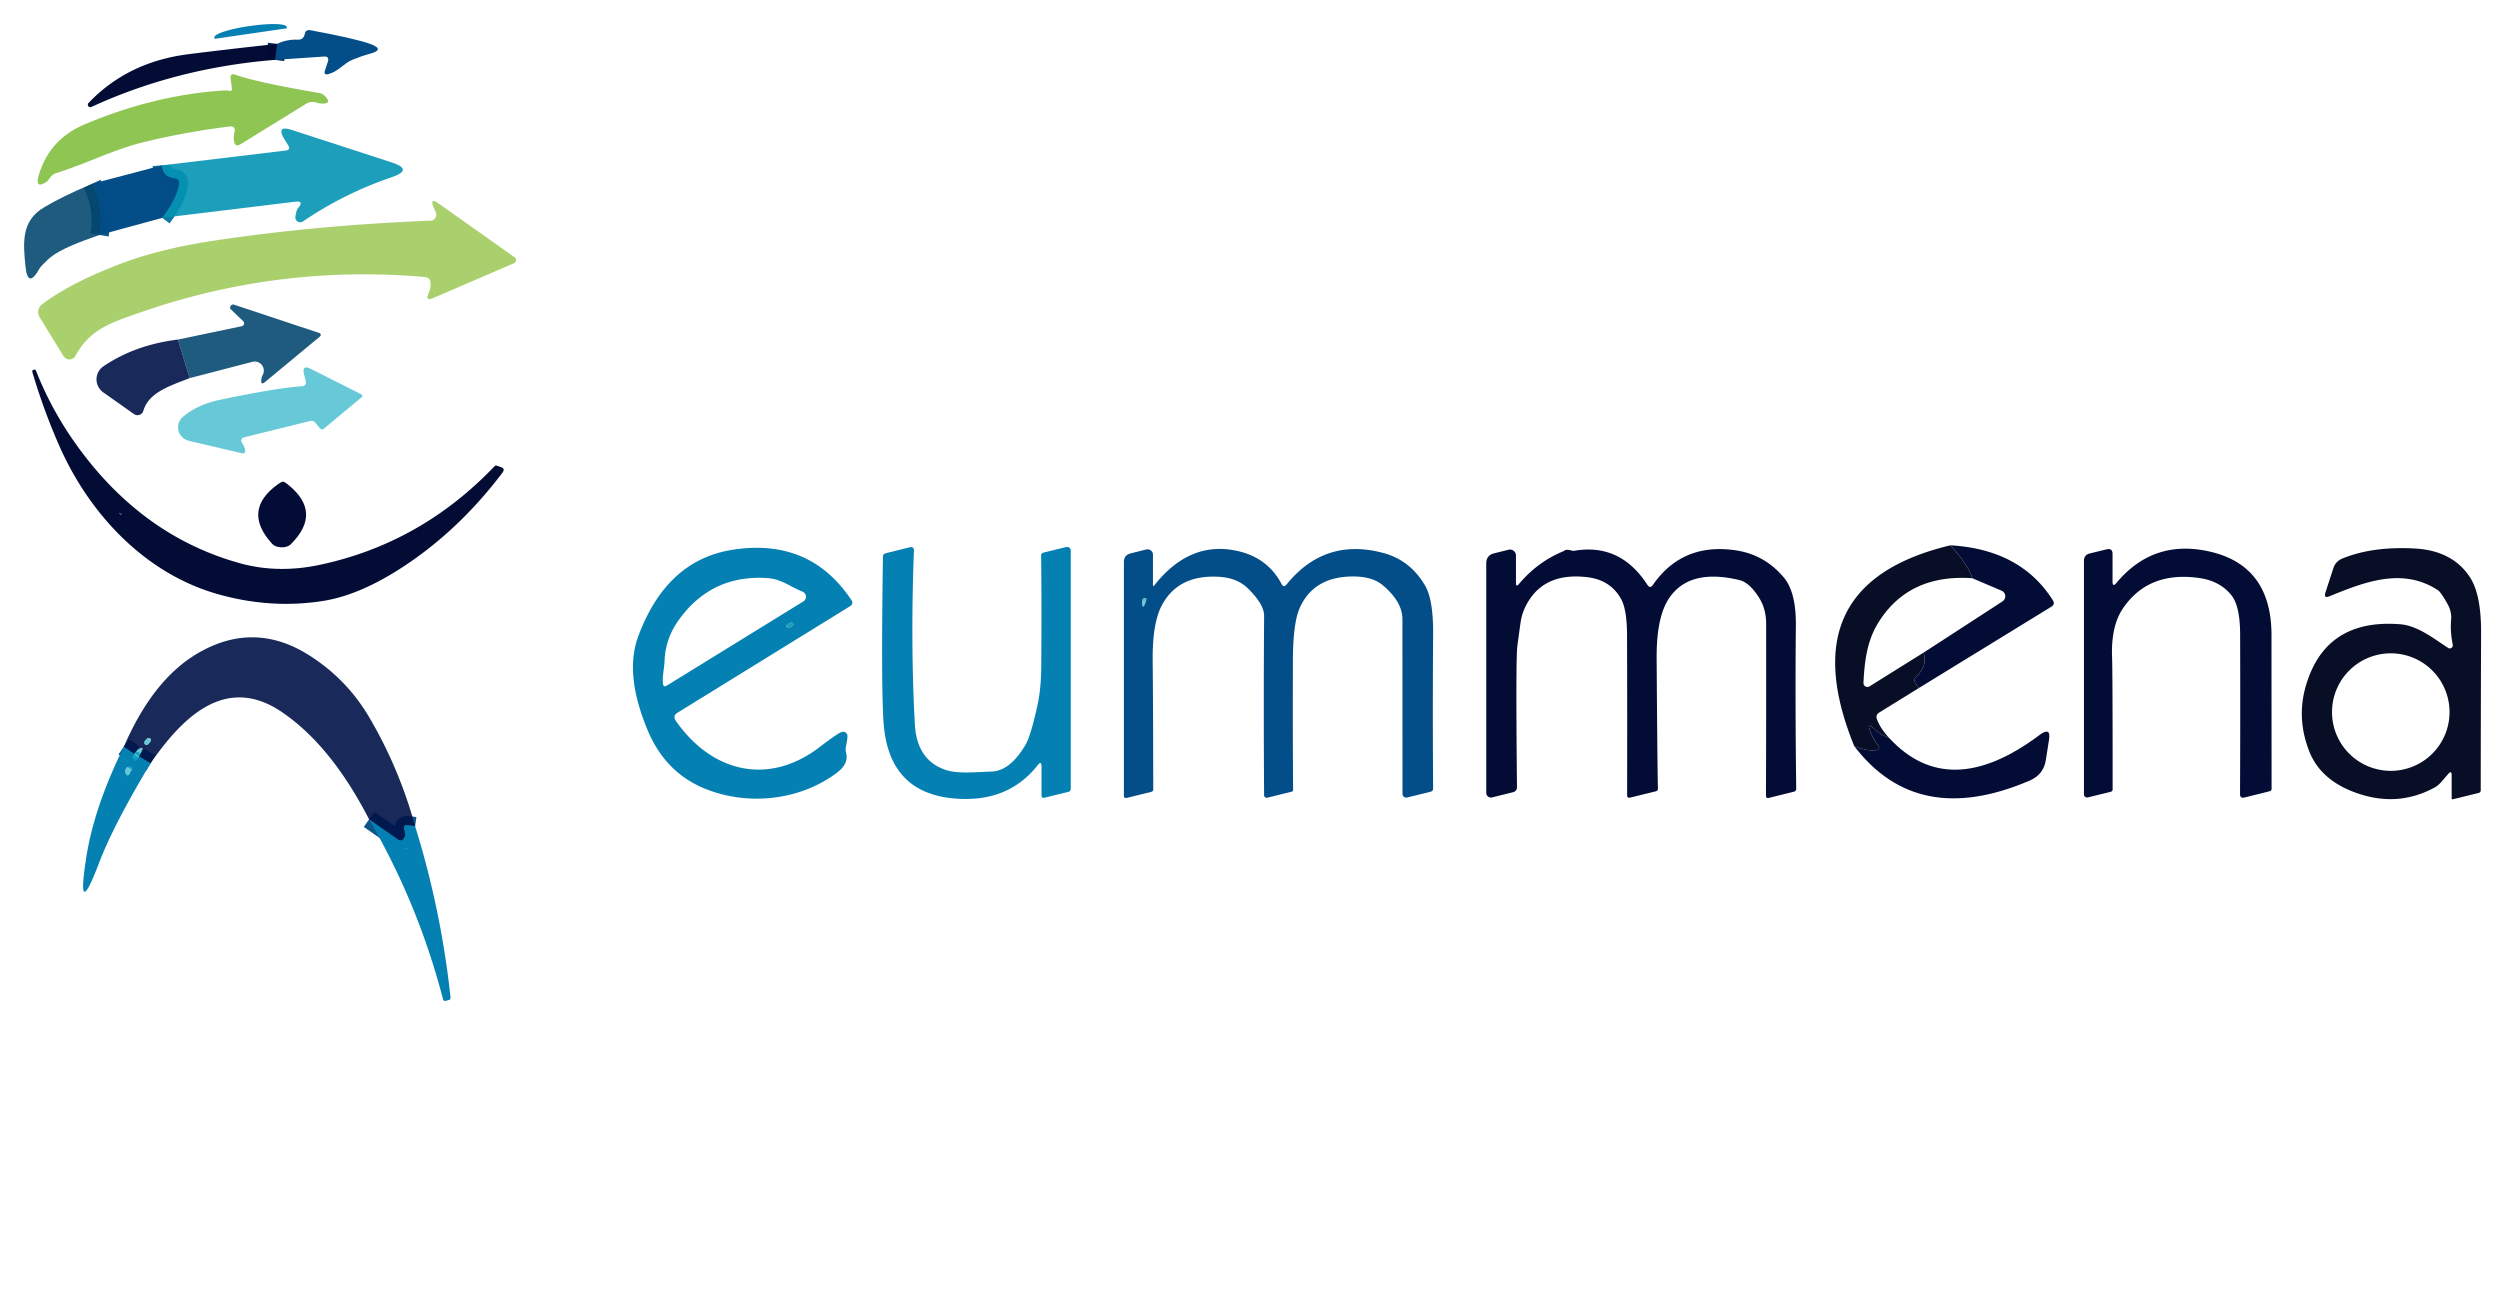 <?xml version="1.0" encoding="UTF-8" standalone="no"?>
<!DOCTYPE svg PUBLIC "-//W3C//DTD SVG 1.1//EN" "http://www.w3.org/Graphics/SVG/1.1/DTD/svg11.dtd">
<svg xmlns="http://www.w3.org/2000/svg" version="1.1" viewBox="0.00 0.00 271.00 140.00">
<g stroke-width="2.00" fill="none" stroke-linecap="butt">
<path stroke="#022c5e" stroke-opacity="0.992" vector-effect="non-scaling-stroke" d="
  M 29.81 6.49
  L 30.04 4.76"
/>
<path stroke="#026f9c" stroke-opacity="0.945" vector-effect="non-scaling-stroke" d="
  M 17.58 23.62
  Q 19.26 21.35 19.40 19.89
  Q 19.45 19.40 18.96 19.34
  Q 17.62 19.19 17.54 17.93"
/>
<path stroke="#024b7c" stroke-opacity="0.945" vector-effect="non-scaling-stroke" d="
  M 10.79 25.47
  Q 11.29 22.62 10.00 19.92"
/>
<path stroke="#024c80" stroke-opacity="0.949" vector-effect="non-scaling-stroke" d="
  M 45.00 89.56
  L 44.28 89.46
  Q 43.62 89.37 43.84 90.00
  Q 44.00 90.44 43.83 90.80
  Q 43.59 91.32 43.12 90.99
  L 40.01 88.82"
/>
<path stroke="#024c80" stroke-opacity="0.949" vector-effect="non-scaling-stroke" d="
  M 16.32 82.74
  L 15.07 82.00"
/>
<path stroke="#024c80" stroke-opacity="0.949" vector-effect="non-scaling-stroke" d="
  M 14.54 81.73
  L 13.42 80.95"
/>
<path stroke="#048eb7" stroke-opacity="0.800" vector-effect="non-scaling-stroke" d="
  M 14.54 81.73
  Q 14.36 81.97 14.38 82.19
  A 0.27 0.26 59.4 0 0 14.86 82.32
  L 15.07 82.00"
/>
<path stroke="#0489b3" stroke-opacity="0.945" vector-effect="non-scaling-stroke" d="
  M 85.33 67.75
  Q 85.16 67.92 85.36 68.06
  Q 85.51 68.16 85.94 67.80
  A 0.17 0.17 0.0 0 0 85.88 67.51
  Q 85.64 67.44 85.33 67.75"
/>
<path stroke="#036f9c" stroke-opacity="0.800" vector-effect="non-scaling-stroke" d="
  M 123.81 65.08
  Q 123.78 65.35 123.82 65.55
  Q 123.90 65.93 124.06 65.58
  Q 124.27 65.10 124.26 64.97
  A 0.26 0.21 -52.2 0 0 123.81 65.08"
/>
<path stroke="#048eb7" stroke-opacity="0.800" vector-effect="non-scaling-stroke" d="
  M 14.31 83.37
  A 0.22 0.21 10.7 0 0 14.09 83.05
  Q 13.48 83.15 13.61 83.85
  Q 13.71 84.42 14.00 83.92
  L 14.31 83.37"
/>
<path stroke="#048eb7" stroke-opacity="0.800" vector-effect="non-scaling-stroke" d="
  M 44.08 91.90
  A 0.11 0.11 0.0 0 0 43.97 91.79
  A 0.11 0.11 0.0 0 0 43.86 91.90
  A 0.11 0.11 0.0 0 0 43.97 92.01
  A 0.11 0.11 0.0 0 0 44.08 91.90"
/>
</g>
<path fill="#0480b3" fill-opacity="0.996" d="
  M 23.27 4.21
  A 0.01 0.01 0.0 0 1 23.26 4.20
  L 23.24 4.06
  A 3.84 0.67 -8.3 0 1 26.94 2.84
  L 27.18 2.81
  A 3.84 0.67 -8.3 0 1 31.08 2.92
  L 31.10 3.05
  A 0.01 0.01 0.0 0 1 31.09 3.07
  L 23.27 4.21
  Z"
/>
<path fill="#024e88" fill-opacity="0.996" d="
  M 29.81 6.49
  L 30.04 4.76
  Q 31.04 4.25 32.34 4.30
  Q 32.76 4.32 32.95 3.94
  Q 33.01 3.82 33.04 3.68
  Q 33.14 3.18 33.64 3.27
  Q 38.55 4.19 40.10 4.75
  Q 41.84 5.37 40.05 5.84
  Q 39.26 6.05 38.20 6.48
  C 37.26 6.87 36.70 7.73 35.61 8.03
  Q 35.05 8.19 35.23 7.63
  L 35.54 6.69
  Q 35.73 6.09 35.11 6.13
  L 29.81 6.49
  Z"
/>
<path fill="#010a33" fill-opacity="0.988" d="
  M 30.04 4.76
  L 29.81 6.49
  Q 19.12 7.35 9.89 11.60
  A 0.27 0.27 0.0 0 1 9.59 11.17
  Q 13.84 6.70 20.46 5.87
  Q 25.25 5.27 30.04 4.76
  Z"
/>
<path fill="#62ae11" fill-opacity="0.722" d="
  M 25.14 9.57
  L 25.01 8.61
  Q 24.91 7.87 25.52 8.10
  Q 27.63 8.88 34.58 10.08
  Q 35.09 10.17 35.41 10.62
  Q 35.82 11.21 35.10 11.22
  Q 34.68 11.24 34.29 11.12
  Q 33.70 10.93 33.17 11.26
  L 26.10 15.62
  Q 25.47 16.01 25.37 15.28
  Q 25.30 14.73 25.44 14.21
  A 0.41 0.41 0.0 0 0 25.00 13.70
  Q 20.07 14.29 15.25 15.49
  Q 13.57 15.91 10.67 17.07
  Q 7.65 18.28 6.13 18.75
  Q 5.66 18.90 5.39 19.30
  Q 5.16 19.63 5.06 19.70
  Q 3.76 20.55 4.19 19.04
  Q 5.32 15.11 9.18 13.48
  Q 16.48 10.40 23.76 9.84
  Q 24.59 9.78 24.75 9.82
  Q 25.19 9.96 25.14 9.57
  Z"
/>
<path fill="#0394b3" fill-opacity="0.894" d="
  M 17.58 23.62
  Q 19.26 21.35 19.40 19.89
  Q 19.45 19.40 18.96 19.34
  Q 17.62 19.19 17.54 17.93
  L 30.95 16.32
  Q 31.55 16.25 31.23 15.74
  L 30.86 15.14
  Q 29.85 13.50 31.68 14.10
  L 42.47 17.61
  Q 44.86 18.39 42.49 19.20
  Q 37.27 20.98 32.85 24.00
  A 0.53 0.53 0.0 0 1 32.02 23.49
  Q 32.13 22.75 32.32 22.54
  Q 33.02 21.74 31.96 21.87
  L 17.58 23.62
  Z"
/>
<path fill="#024e88" fill-opacity="0.996" d="
  M 17.54 17.93
  Q 17.62 19.19 18.96 19.34
  Q 19.45 19.40 19.40 19.89
  Q 19.26 21.35 17.58 23.62
  L 10.79 25.47
  Q 11.29 22.62 10.00 19.92
  L 17.54 17.93
  Z"
/>
<path fill="#03476e" fill-opacity="0.890" d="
  M 10.00 19.92
  Q 11.29 22.62 10.79 25.47
  C 9.12 26.08 6.50 26.92 5.21 28.12
  Q 4.44 28.84 4.29 29.10
  Q 2.99 31.42 2.75 28.77
  C 2.52 26.34 2.28 23.97 4.75 22.49
  Q 6.74 21.29 10.00 19.92
  Z"
/>
<path fill="#75b312" fill-opacity="0.612" d="
  M 47.24 23.01
  L 47.02 22.51
  Q 46.51 21.33 47.56 22.07
  L 55.79 27.89
  A 0.37 0.37 0.0 0 1 55.72 28.53
  L 47.00 32.29
  Q 46.03 32.70 46.47 31.75
  Q 46.72 31.21 46.67 30.64
  Q 46.62 30.08 46.06 30.03
  Q 30.25 28.65 15.32 33.83
  C 11.89 35.02 9.75 35.71 8.17 38.58
  A 0.74 0.74 0.0 0 1 6.89 38.61
  L 4.31 34.41
  A 1.08 1.08 0.0 0 1 4.58 32.97
  Q 7.91 30.48 13.66 28.38
  Q 17.68 26.91 23.37 26.06
  Q 34.61 24.39 46.68 23.92
  A 0.65 0.64 77.2 0 0 47.24 23.01
  Z"
/>
<path fill="#03476e" fill-opacity="0.890" d="
  M 20.56 40.99
  L 19.29 36.81
  L 26.21 35.36
  A 0.33 0.32 60.1 0 0 26.35 34.80
  L 25.05 33.56
  Q 24.88 33.40 24.98 33.20
  Q 25.03 33.10 25.17 33.03
  Q 25.24 32.99 25.35 33.02
  L 34.62 36.10
  A 0.22 0.21 -55.8 0 1 34.69 36.47
  L 28.73 41.41
  Q 28.28 41.79 28.32 41.21
  Q 28.34 40.90 28.49 40.63
  A 0.99 0.99 0.0 0 0 27.37 39.22
  L 20.56 40.99
  Z"
/>
<path fill="#001348" fill-opacity="0.902" d="
  M 19.29 36.81
  L 20.56 40.99
  C 18.32 41.86 16.12 42.56 15.54 44.53
  A 0.66 0.66 0.0 0 1 14.53 44.89
  L 11.19 42.53
  A 1.72 1.71 45.5 0 1 11.21 39.71
  Q 14.66 37.37 19.29 36.81
  Z"
/>
<path fill="#010a33" fill-opacity="0.988" d="
  M 34.70 61.22
  Q 45.63 58.89 53.60 50.55
  A 0.25 0.24 -59.2 0 1 53.86 50.48
  L 54.27 50.62
  Q 54.80 50.79 54.47 51.23
  Q 50.27 56.80 44.94 60.59
  Q 39.53 64.43 35.03 65.14
  Q 29.43 66.03 23.70 64.43
  C 15.85 62.24 9.77 55.87 6.45 48.38
  Q 4.73 44.48 3.51 40.34
  Q 3.45 40.15 3.63 40.09
  L 3.63 40.08
  Q 3.84 40.01 3.92 40.23
  Q 5.72 44.80 8.76 48.87
  Q 15.71 58.19 25.99 61.05
  Q 30.13 62.20 34.70 61.22
  Z
  M 13.155 55.789
  A 0.13 0.06 43.4 0 0 13.101 55.656
  A 0.13 0.06 43.4 0 0 12.966 55.611
  A 0.13 0.06 43.4 0 0 13.019 55.744
  A 0.13 0.06 43.4 0 0 13.155 55.789
  Z"
/>
<path fill="#04a5be" fill-opacity="0.604" d="
  M 26.22 47.99
  Q 26.45 48.30 26.55 48.68
  Q 26.70 49.24 26.17 49.12
  L 20.49 47.79
  A 1.51 1.48 31.0 0 1 19.82 45.20
  Q 21.38 43.85 23.84 43.34
  Q 29.95 42.06 32.70 41.87
  Q 33.27 41.83 33.13 41.27
  L 32.96 40.59
  Q 32.69 39.48 33.70 39.99
  L 39.18 42.75
  A 0.19 0.19 0.0 0 1 39.21 43.06
  L 35.09 46.48
  A 0.28 0.27 -39.1 0 1 34.70 46.45
  L 34.18 45.82
  A 0.57 0.54 -26.3 0 0 33.61 45.64
  L 26.43 47.41
  A 0.37 0.37 0.0 0 0 26.22 47.99
  Z"
/>
<path fill="#010a33" fill-opacity="0.988" d="
  M 30.67 52.21
  Q 30.83 52.21 31.22 52.53
  Q 34.98 55.55 31.53 58.99
  Q 31.17 59.35 30.50 59.33
  Q 29.82 59.31 29.49 58.94
  Q 26.21 55.33 30.11 52.50
  Q 30.52 52.21 30.67 52.21
  Z"
/>
<ellipse fill="#001348" fill-opacity="0.902" cx="0.00" cy="0.00" transform="translate(13.06,55.70) rotate(43.4)" rx="0.13" ry="0.06"/>
<path fill="#0480b3" fill-opacity="0.996" d="
  M 73.44 77.26
  Q 72.89 77.60 73.26 78.14
  C 77.16 83.73 83.30 85.22 88.84 80.99
  Q 90.52 79.70 91.08 79.42
  Q 91.59 79.17 91.83 79.61
  Q 91.94 79.80 91.69 80.96
  A 1.43 1.29 46.1 0 0 91.71 81.57
  Q 92.05 82.76 90.73 83.76
  C 86.70 86.79 81.08 87.38 76.43 85.50
  Q 72.14 83.76 70.22 79.19
  Q 67.67 73.11 69.17 69.02
  Q 72.23 60.71 79.44 59.59
  Q 87.79 58.30 92.28 65.03
  Q 92.57 65.46 92.12 65.73
  L 73.44 77.26
  Z
  M 72.04 71.60
  C 72.00 72.56 71.78 73.28 71.87 74.12
  Q 71.92 74.54 72.28 74.32
  L 87.09 65.19
  A 0.59 0.59 0.0 0 0 87.00 64.14
  C 85.67 63.60 84.71 62.78 83.25 62.67
  Q 77.20 62.24 73.64 67.12
  Q 72.14 69.16 72.04 71.60
  Z
  M 85.33 67.75
  Q 85.16 67.92 85.36 68.06
  Q 85.51 68.16 85.94 67.80
  A 0.17 0.17 0.0 0 0 85.88 67.51
  Q 85.64 67.44 85.33 67.75
  Z"
/>
<path fill="#0480b3" fill-opacity="0.996" d="
  M 112.49 82.94
  Q 109.28 87.04 103.49 86.56
  Q 96.38 85.97 95.79 78.47
  Q 95.50 74.76 95.71 60.36
  Q 95.71 60.04 96.02 59.97
  L 98.60 59.33
  Q 99.08 59.21 99.07 59.71
  Q 98.69 69.63 99.17 78.51
  Q 99.38 82.40 102.51 83.46
  C 103.86 83.92 106.07 83.67 107.43 83.64
  Q 109.50 83.60 111.19 80.69
  Q 111.72 79.78 112.43 76.60
  Q 112.85 74.74 112.87 72.36
  Q 112.92 65.82 112.86 60.22
  Q 112.86 59.97 113.11 59.90
  L 115.57 59.30
  A 0.40 0.39 -7.4 0 1 116.07 59.68
  L 116.07 85.49
  Q 116.07 85.77 115.80 85.84
  L 113.23 86.47
  Q 112.90 86.55 112.90 86.21
  L 112.90 83.08
  Q 112.90 82.42 112.49 82.94
  Z"
/>
<path fill="#024e88" fill-opacity="0.996" d="
  M 124.98 63.40
  Q 124.98 63.63 125.13 63.45
  Q 128.75 58.86 133.53 59.61
  Q 137.27 60.19 138.92 63.30
  Q 139.15 63.75 139.47 63.35
  Q 143.60 58.25 149.94 59.94
  Q 152.89 60.73 154.49 63.50
  Q 155.38 65.03 155.35 68.74
  Q 155.29 77.31 155.35 85.48
  Q 155.35 85.75 155.09 85.82
  L 152.53 86.45
  A 0.41 0.40 -6.8 0 1 152.03 86.06
  Q 152.02 67.07 152.02 67.03
  Q 151.97 65.18 149.88 63.43
  Q 148.64 62.39 146.22 62.50
  Q 142.29 62.68 140.87 65.95
  Q 140.16 67.59 140.15 71.65
  Q 140.13 80.40 140.17 85.61
  Q 140.17 85.78 140.01 85.82
  L 137.38 86.47
  A 0.28 0.28 0.0 0 1 137.03 86.20
  Q 136.96 76.48 137.03 66.76
  Q 137.04 65.52 135.28 63.79
  Q 134.16 62.69 132.33 62.54
  Q 127.83 62.19 125.99 65.53
  Q 124.91 67.47 124.95 71.63
  Q 125.00 76.22 125.01 85.56
  Q 125.01 85.78 124.79 85.84
  L 122.15 86.49
  Q 121.83 86.56 121.83 86.24
  L 121.83 60.93
  Q 121.83 60.16 122.58 59.98
  L 124.27 59.56
  A 0.58 0.58 0.0 0 1 124.98 60.12
  L 124.98 63.40
  Z
  M 123.81 65.08
  Q 123.78 65.35 123.82 65.55
  Q 123.90 65.93 124.06 65.58
  Q 124.27 65.10 124.26 64.97
  A 0.26 0.21 -52.2 0 0 123.81 65.08
  Z"
/>
<path fill="#010a33" fill-opacity="0.988" d="
  M 169.53 59.73
  L 170.56 59.72
  Q 175.61 58.81 178.58 63.40
  Q 178.87 63.84 179.17 63.41
  Q 182.34 58.84 188.05 59.64
  Q 191.24 60.08 193.35 62.58
  Q 194.71 64.18 194.67 67.79
  Q 194.59 76.08 194.71 85.50
  Q 194.71 85.76 194.46 85.82
  L 191.75 86.49
  Q 191.43 86.57 191.43 86.24
  Q 191.46 78.59 191.45 67.64
  Q 191.45 66.07 190.76 64.92
  Q 189.70 63.16 188.55 62.88
  Q 183.14 61.58 180.94 64.83
  Q 179.55 66.88 179.58 71.36
  Q 179.66 83.32 179.72 85.46
  Q 179.73 85.72 179.48 85.78
  L 176.71 86.46
  Q 176.38 86.54 176.38 86.20
  Q 176.40 76.68 176.37 68.76
  Q 176.35 66.02 175.71 64.90
  Q 174.56 62.87 172.09 62.57
  Q 167.66 62.03 165.72 65.11
  Q 165.00 66.25 164.83 67.49
  Q 164.71 68.31 164.48 70.03
  Q 164.30 71.36 164.44 85.30
  Q 164.45 85.77 163.99 85.88
  L 161.74 86.44
  A 0.51 0.51 0.0 0 1 161.11 85.95
  L 161.11 61.08
  Q 161.11 60.19 161.96 59.98
  L 163.53 59.59
  A 0.65 0.64 -6.8 0 1 164.33 60.21
  L 164.33 63.18
  Q 164.33 63.69 164.66 63.30
  Q 166.69 60.88 169.53 59.73
  Z"
/>
<path fill="#01081f" fill-opacity="0.969" d="
  M 170.56 59.72
  L 169.53 59.73
  Q 169.74 59.47 170.56 59.72
  Z"
/>
<path fill="#01081f" fill-opacity="0.969" d="
  M 211.43 59.11
  Q 213.35 61.24 213.80 62.68
  Q 206.85 62.20 203.57 67.56
  C 202.36 69.54 202.11 71.78 202.00 74.01
  A 0.43 0.43 0.0 0 0 202.66 74.40
  L 208.52 70.74
  Q 208.96 72.19 207.73 73.33
  Q 207.36 73.67 207.65 74.08
  L 208.01 74.58
  L 203.72 77.23
  Q 203.28 77.50 203.47 77.99
  Q 203.84 78.98 204.79 80.00
  Q 203.85 79.65 203.01 78.88
  Q 202.41 78.34 202.67 79.10
  Q 202.99 80.03 203.56 80.76
  Q 203.94 81.24 203.33 81.32
  Q 202.37 81.44 201.00 80.88
  Q 193.85 63.31 211.43 59.11
  Z"
/>
<path fill="#010a33" fill-opacity="0.988" d="
  M 208.01 74.58
  L 207.65 74.08
  Q 207.36 73.67 207.73 73.33
  Q 208.96 72.19 208.52 70.74
  L 217.07 65.19
  A 0.66 0.66 0.0 0 0 216.97 64.03
  L 213.80 62.68
  Q 213.35 61.24 211.43 59.11
  Q 219.05 59.56 222.53 65.07
  Q 222.80 65.50 222.36 65.77
  L 208.01 74.58
  Z"
/>
<path fill="#010a33" fill-opacity="0.988" d="
  M 229.42 63.19
  Q 233.43 58.38 239.58 59.80
  Q 246.21 61.34 246.23 68.80
  Q 246.23 69.50 246.24 85.50
  Q 246.24 85.72 246.03 85.77
  L 243.30 86.45
  Q 242.82 86.57 242.82 86.07
  Q 242.86 77.46 242.83 68.75
  Q 242.82 65.74 241.92 64.57
  Q 240.69 62.99 238.42 62.66
  Q 232.91 61.87 230.14 65.93
  Q 228.81 67.88 228.95 71.30
  Q 229.01 72.76 229.01 85.56
  Q 229.01 85.78 228.80 85.83
  L 226.32 86.44
  A 0.34 0.34 0.0 0 1 225.90 86.11
  L 225.90 60.74
  A 0.75 0.75 0.0 0 1 226.47 60.01
  L 228.35 59.55
  Q 229.00 59.39 229.00 60.06
  L 229.00 63.04
  Q 229.00 63.69 229.42 63.19
  Z"
/>
<path fill="#01081f" fill-opacity="0.969" d="
  M 265.38 83.90
  L 264.69 84.70
  Q 264.32 85.14 263.94 85.35
  Q 259.77 87.64 255.07 85.82
  Q 251.48 84.43 250.31 81.41
  Q 248.90 77.78 250.00 74.19
  Q 252.17 67.04 260.18 67.67
  C 262.02 67.81 263.73 69.15 265.38 70.24
  A 0.33 0.33 0.0 0 0 265.88 69.90
  Q 265.59 68.45 265.70 67.19
  Q 265.79 66.32 265.31 65.47
  Q 264.60 64.19 264.26 63.97
  C 260.42 61.46 256.28 63.10 252.53 64.63
  Q 251.86 64.91 252.08 64.22
  L 252.94 61.58
  Q 253.18 60.85 253.90 60.55
  Q 257.18 59.20 261.80 59.46
  Q 265.92 59.70 267.79 62.65
  Q 268.97 64.53 268.95 68.61
  Q 268.92 76.34 268.91 85.67
  Q 268.91 85.89 268.70 85.95
  L 265.90 86.64
  Q 265.76 86.67 265.76 86.53
  L 265.76 84.04
  Q 265.76 83.46 265.38 83.90
  Z
  M 265.53 77.19
  A 6.37 6.37 0.0 0 0 259.16 70.82
  A 6.37 6.37 0.0 0 0 252.79 77.19
  A 6.37 6.37 0.0 0 0 259.16 83.56
  A 6.37 6.37 0.0 0 0 265.53 77.19
  Z"
/>
<path fill="#04a5be" fill-opacity="0.604" d="
  M 123.81 65.08
  A 0.26 0.21 -52.2 0 1 124.26 64.97
  Q 124.27 65.10 124.06 65.58
  Q 123.90 65.93 123.82 65.55
  Q 123.78 65.35 123.81 65.08
  Z"
/>
<path fill="#0394b3" fill-opacity="0.894" d="
  M 85.33 67.75
  Q 85.64 67.44 85.88 67.51
  A 0.17 0.17 0.0 0 1 85.94 67.80
  Q 85.51 68.16 85.36 68.06
  Q 85.16 67.92 85.33 67.75
  Z"
/>
<path fill="#001348" fill-opacity="0.902" d="
  M 45.00 89.56
  L 44.28 89.46
  Q 43.62 89.37 43.84 90.00
  Q 44.00 90.44 43.83 90.80
  Q 43.59 91.32 43.12 90.99
  L 40.01 88.82
  Q 35.90 80.82 30.56 77.19
  C 24.46 73.04 19.76 77.77 16.32 82.74
  L 15.07 82.00
  L 15.37 81.38
  Q 15.60 80.92 15.14 81.15
  Q 14.83 81.31 14.54 81.73
  L 13.42 80.95
  Q 16.57 73.69 21.38 70.85
  Q 27.58 67.19 33.65 71.12
  Q 37.64 73.69 40.04 77.78
  Q 43.27 83.27 45.00 89.56
  Z
  M 15.95 80.06
  Q 15.51 80.43 15.69 80.66
  A 0.24 0.23 -38.2 0 0 16.04 80.70
  Q 16.50 80.26 16.30 80.07
  A 0.26 0.26 0.0 0 0 15.95 80.06
  Z"
/>
<path fill="#010a33" fill-opacity="0.988" d="
  M 204.79 80.00
  Q 211.28 87.03 221.09 79.67
  Q 222.35 78.73 222.11 80.21
  L 221.77 82.38
  Q 221.53 83.96 220.03 84.61
  Q 207.84 89.85 201.00 80.88
  Q 202.37 81.44 203.33 81.32
  Q 203.94 81.24 203.56 80.76
  Q 202.99 80.03 202.67 79.10
  Q 202.41 78.34 203.01 78.88
  Q 203.85 79.65 204.79 80.00
  Z"
/>
<path fill="#04a5be" fill-opacity="0.604" d="
  M 15.95 80.06
  A 0.26 0.26 0.0 0 1 16.30 80.07
  Q 16.50 80.26 16.04 80.70
  A 0.24 0.23 -38.2 0 1 15.69 80.66
  Q 15.51 80.43 15.95 80.06
  Z"
/>
<path fill="#0480b3" fill-opacity="0.996" d="
  M 13.42 80.95
  L 14.54 81.73
  Q 14.36 81.97 14.38 82.19
  A 0.27 0.26 59.4 0 0 14.86 82.32
  L 15.07 82.00
  L 16.32 82.74
  Q 12.32 89.40 10.77 93.46
  Q 8.26 100.07 9.33 93.08
  Q 10.16 87.57 13.42 80.95
  Z
  M 14.31 83.37
  A 0.22 0.21 10.7 0 0 14.09 83.05
  Q 13.48 83.15 13.61 83.85
  Q 13.71 84.42 14.00 83.92
  L 14.31 83.37
  Z"
/>
<path fill="#04a5be" fill-opacity="0.604" d="
  M 15.07 82.00
  L 14.86 82.32
  A 0.27 0.26 59.4 0 1 14.38 82.19
  Q 14.36 81.97 14.54 81.73
  Q 14.83 81.31 15.14 81.15
  Q 15.60 80.92 15.37 81.38
  L 15.07 82.00
  Z"
/>
<path fill="#04a5be" fill-opacity="0.604" d="
  M 14.31 83.37
  L 14.00 83.92
  Q 13.71 84.42 13.61 83.85
  Q 13.48 83.15 14.09 83.05
  A 0.22 0.21 10.7 0 1 14.31 83.37
  Z"
/>
<path fill="#0480b3" fill-opacity="0.996" d="
  M 45.00 89.56
  Q 47.81 98.59 48.84 108.12
  Q 48.86 108.36 48.63 108.41
  L 48.33 108.49
  Q 48.08 108.55 48.02 108.30
  Q 45.33 97.96 40.01 88.82
  L 43.12 90.99
  Q 43.59 91.32 43.83 90.80
  Q 44.00 90.44 43.84 90.00
  Q 43.62 89.37 44.28 89.46
  L 45.00 89.56
  Z
  M 44.08 91.90
  A 0.11 0.11 0.0 0 0 43.97 91.79
  A 0.11 0.11 0.0 0 0 43.86 91.90
  A 0.11 0.11 0.0 0 0 43.97 92.01
  A 0.11 0.11 0.0 0 0 44.08 91.90
  Z"
/>
<circle fill="#04a5be" fill-opacity="0.604" cx="43.97" cy="91.90" r="0.11"/>
</svg>
